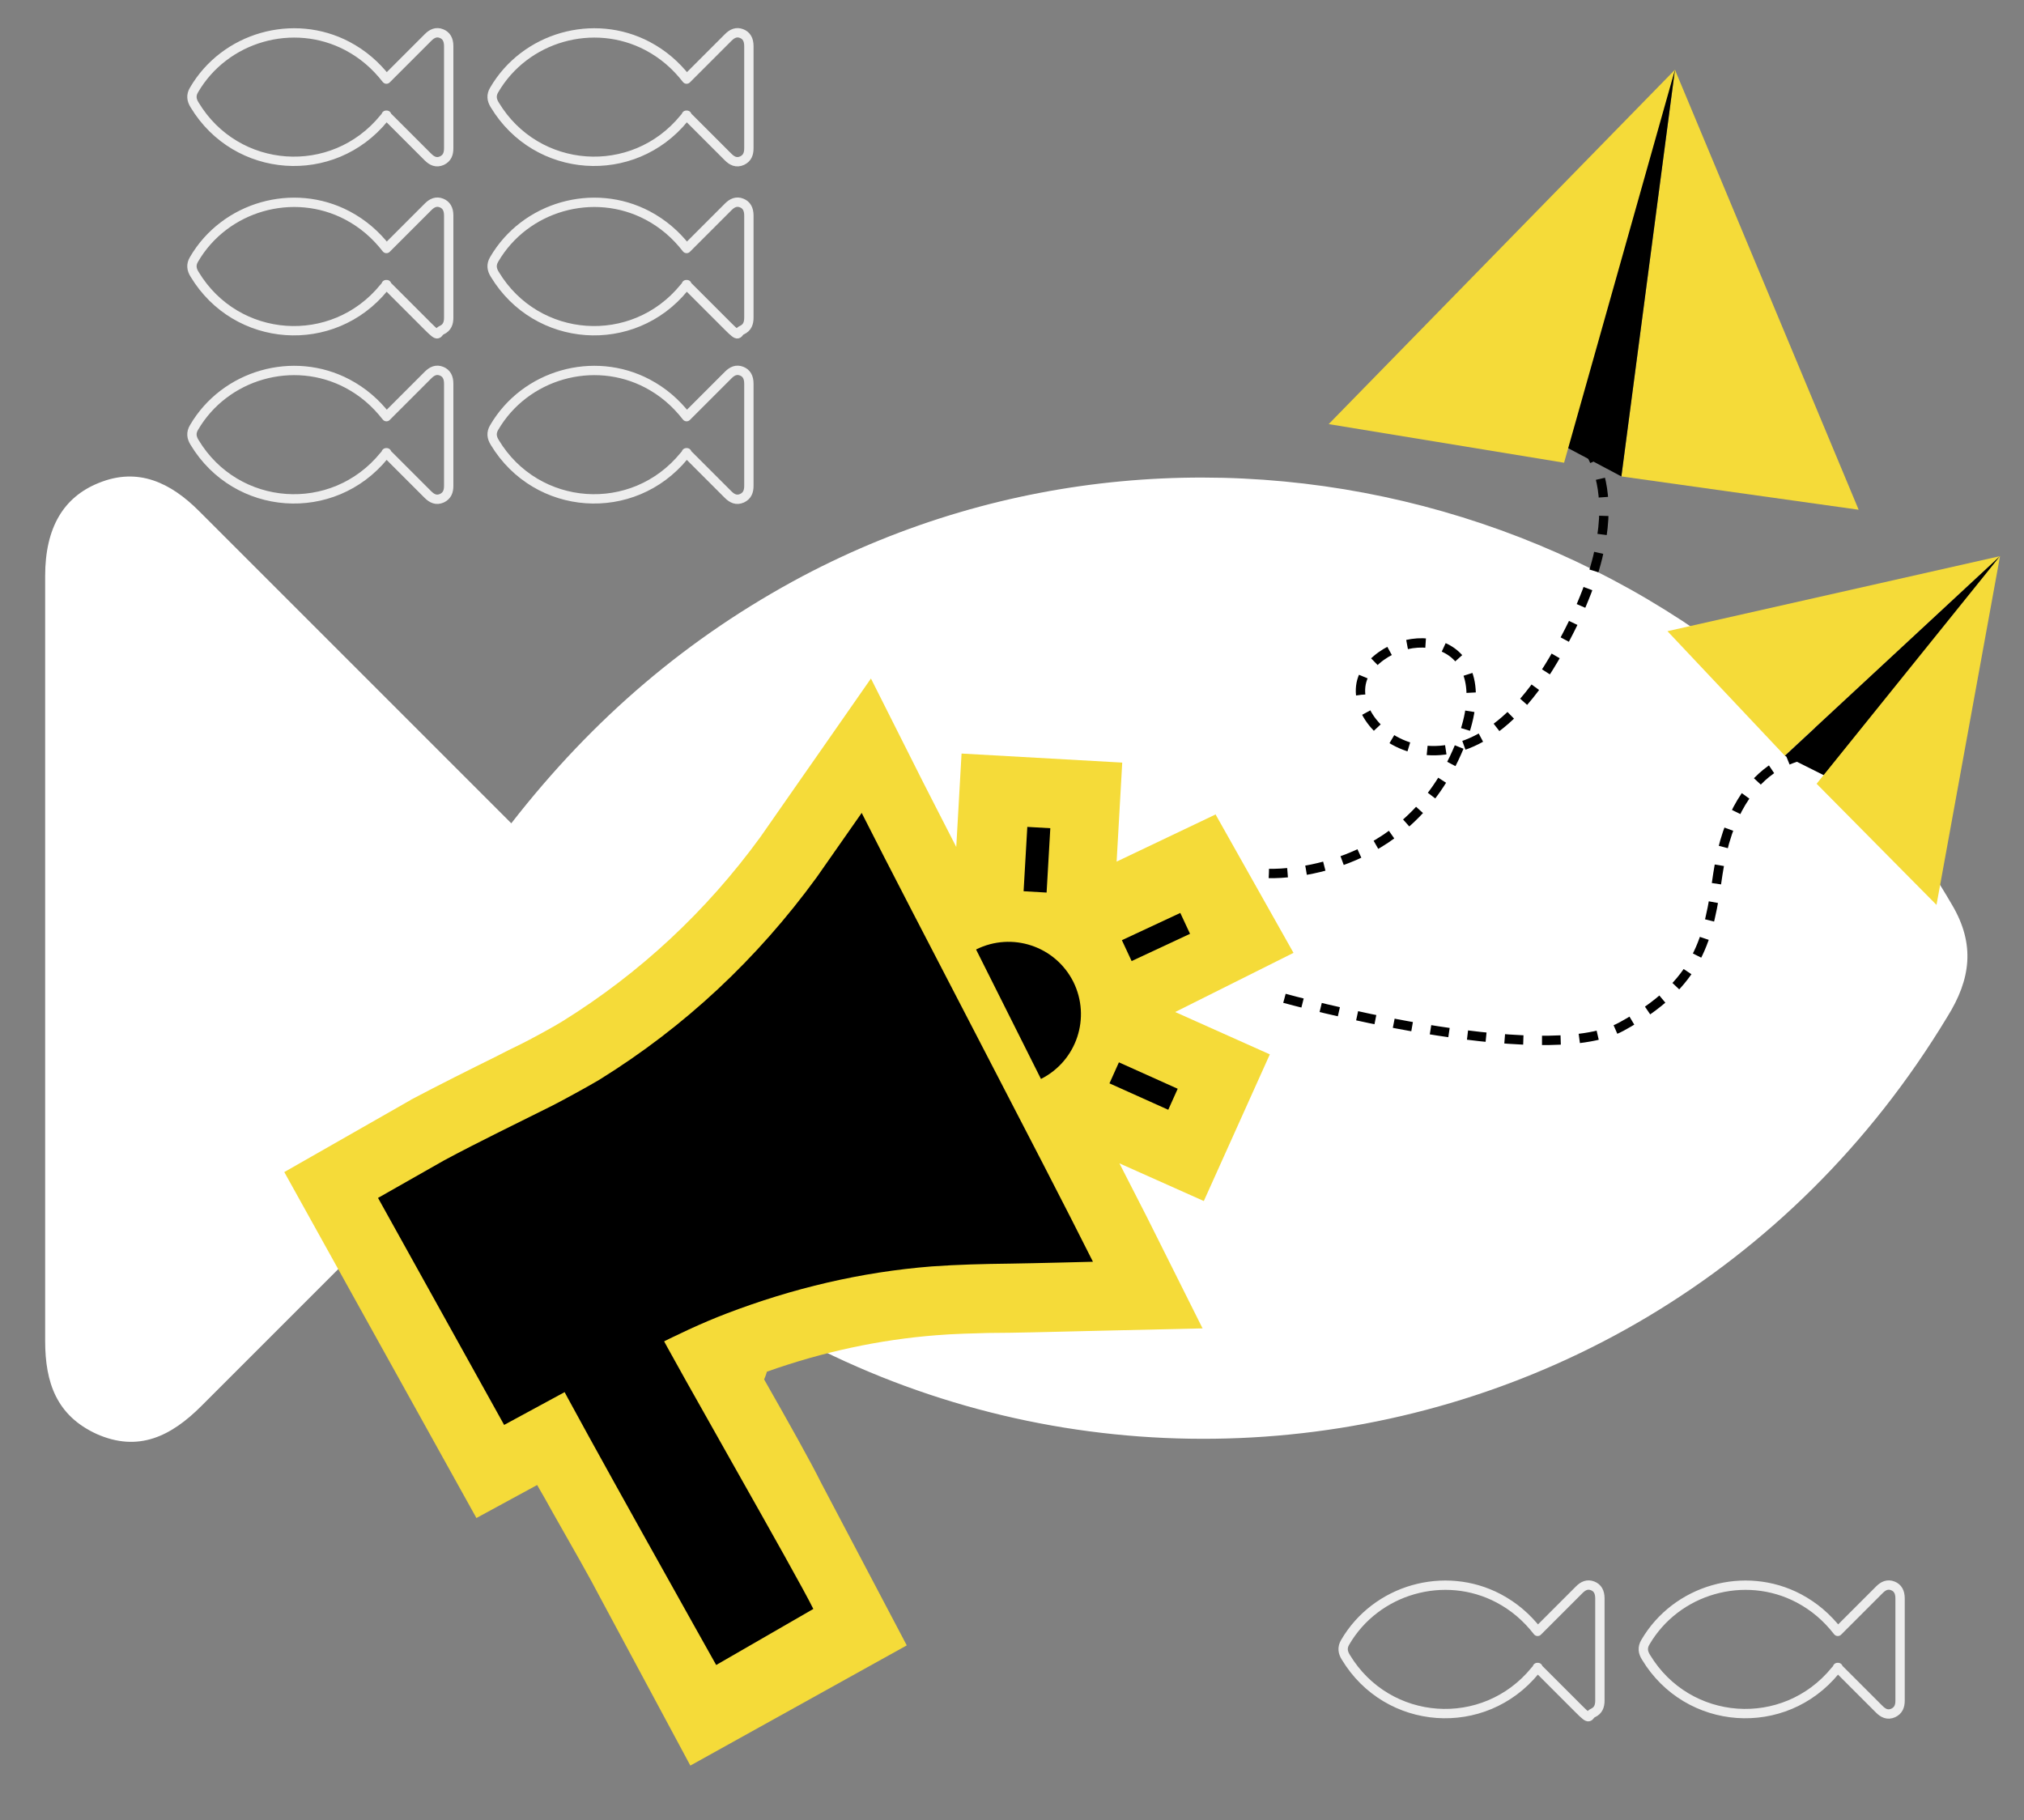 <svg xmlns="http://www.w3.org/2000/svg" id="Layer_1" viewBox="0 0 650 584.5"><rect x="0" y="0" width="650" height="584.5" fill="#808080" stroke="none"/><defs><style>      .st0 {        fill: #f5db39;      }      .st1 {        fill: #fff;      }      .st2 {        stroke: #000;        stroke-dasharray: 6 6 6 6 6 6;        stroke-miterlimit: 10;      }      .st2, .st3 {        fill: none;        stroke-width: 3px;      }      .st3 {        stroke: #ededed;        stroke-linecap: round;        stroke-linejoin: round;      }    </style></defs><path class="st1" d="M165,351.2h-1.5c3,3,4.5,5.2,6.7,7.5,122.8,150.5,354.9,134,455.2-32.2,7.5-12,9-23.2,1.5-35.9-74.1-127.3-238.8-174.4-369.1-105.6-36.7,19.5-67.4,45.7-93.6,79.4-3.7-3.7-6.7-6.7-9.7-9.7-29.9-29.9-60.6-60.6-90.6-90.6-9-9-19.5-14.2-32.2-9-11.2,4.5-17.2,14.2-17.2,29.9v245.6c0,13.5,3.7,24,16.5,29.9,13.5,6,24,.7,33.7-9,29.9-29.9,60.6-60.6,90.6-90.6,3-3,6-6,9.7-9v-.7Z"></path><g id="Layer_11"><g><g><g><path class="st0" d="M390.5,261.5l-31.9,15.2,1.8-31.8-51.6-2.9-1.7,30c-4.2-8.1-7.8-15.3-10.7-20.9l-16.7-33.2-35.5,50.9c-17.4,23.9-38.8,43.8-63.6,59.2-2.7,1.7-11,6.2-13.3,7.3-2.7,1.3-5.3,2.6-8,4-8.9,4.4-18.1,9-27.2,13.8l-.3.2-40.5,23.1,61.7,111.1,19.5-10.6c1.7,2.9,3.4,5.9,5.1,9,6.1,10.7,12.4,21.8,14.9,26.7l29.2,54.4,69.5-38.6-27.5-52.2c-3.2-6.5-10.5-19.5-18.3-33.2.4-1,.6-1.5.9-2.5,18-6.4,36.3-10.3,54.4-11.7,2.7-.2,5.6-.4,8.9-.5,5.1-.2,10.3-.3,15-.3,7.4-.1,25.9-.6,26.7-.6l34.9-.8-15.6-31.2c-2.9-5.9-6.8-13.3-11.1-21.8l27.1,12.1,21.2-47.1-30.4-13.6,38-19-25-44.4h.1Z"></path><g><g><path d="M276.7,261c16.2,32.1,58.2,112,74.3,144.2,0,0-19.1.5-26.5.6-8.4.1-16.9.3-25.3.9-22.7,1.8-44.6,7-65.8,15.1-16.5,6.3-31.8,15.2-47.7,22.9l-23.8,12.9-40.5-72.9,21.3-12.1c11.4-6.1,23-11.7,34.6-17.5,2.6-1.3,11.6-6.2,15.1-8.3,27.6-17.1,50.8-38.9,69.9-65.1l14.4-20.6h0Z"></path><path d="M178.7,441.9c-1.2-2.4-.5-4.4,2-5.6,8.1-4.1,16.1-8.1,24.2-12.2,2.6-1.3,4.6-.7,5.9,2,5.6,11.1,44.9,79.4,50.4,90.6l-31.2,18s-45.7-81.4-51.4-92.8Z"></path></g><rect x="363.6" y="338.5" width="7.4" height="20.7" transform="translate(-101.5 540.8) rotate(-65.8)"></rect><rect x="322.7" y="272.4" width="20.7" height="7.4" transform="translate(38.2 592.7) rotate(-86.7)"></rect><rect x="360.9" y="297.2" width="20.7" height="7.4" transform="translate(-92.4 185.1) rotate(-25)"></rect><path d="M313.5,304.9c11.5-5.7,25.4-1.1,31.2,10.4,5.7,11.5,1.1,25.4-10.4,31.2l-20.8-41.5h0Z"></path></g></g><g><path class="st2" d="M407.5,280.5s41,2,59.5-37-14.8-44.5-27.5-29c-13.3,16.3,27.3,51.9,59.3-2.5,30.7-52.1,8.6-70.9,8.6-70.9"></path><g><polygon class="st0" points="596.9 163.7 520.7 153 537.9 22.4 596.9 163.7"></polygon><polygon points="520.7 153 499.8 141.9 537.9 22.4 520.7 153"></polygon><polygon class="st0" points="537.9 22.4 502.3 148.6 426.7 136.2 537.9 22.4"></polygon></g></g><g><path class="st2" d="M412.5,320.6s82.9,22.9,108.2,9.1c25.3-13.8,28-28.4,31-49.1,5.9-40,32.3-38.6,32.3-38.6"></path><g><polygon class="st0" points="535.5 202.7 573.2 242.7 642.3 178.6 535.5 202.7"></polygon><polygon points="573.2 242.7 588.4 250.3 642.3 178.6 573.2 242.7"></polygon><polygon class="st0" points="642.3 178.6 583.4 251.7 621.9 290.6 642.3 178.6"></polygon></g></g></g><g><path class="st3" d="M493.7,535.6c.5.4.9.8,1.3,1.2,4,4,8.1,8.1,12.1,12.1s2.7,2,4.5,1.2c1.7-.8,2.2-2.2,2.2-4v-32.8c0-2.1-.8-3.4-2.3-4-1.7-.7-3.1,0-4.3,1.2-4,4-8.1,8.1-12.1,12.1-.4.4-.8.8-1.3,1.3-3.5-4.5-7.6-8-12.5-10.6-17.4-9.2-39.4-2.9-49.3,14.1-1,1.7-.8,3.2.2,4.8,13.4,22.2,44.4,24.4,60.8,4.3.3-.3.5-.6.9-1h-.2Z"></path><path class="st3" d="M590.1,535.6c.5.4.9.8,1.3,1.2l12.1,12.1c1.3,1.3,2.7,2,4.5,1.2,1.7-.8,2.2-2.2,2.2-4v-32.8c0-2.1-.8-3.4-2.3-4-1.7-.7-3.1,0-4.3,1.2l-12.1,12.1-1.3,1.3c-3.5-4.5-7.6-8-12.5-10.6-17.4-9.2-39.4-2.9-49.3,14.1-1,1.7-.8,3.2.2,4.8,13.4,22.2,44.4,24.4,60.8,4.3.3-.3.5-.6.9-1h-.2Z"></path></g><g><path class="st3" d="M124,91.5c.5.4.9.8,1.3,1.2,4,4,8.1,8.1,12.1,12.1s2.7,2,4.5,1.2c1.7-.8,2.2-2.2,2.2-4v-32.8c0-2.1-.8-3.4-2.3-4-1.7-.7-3.1,0-4.3,1.2-4,4-8.1,8.1-12.1,12.1l-1.3,1.3c-3.5-4.5-7.6-8-12.5-10.6-17.4-9.2-39.4-2.9-49.3,14.1-1,1.7-.8,3.2.2,4.8,13.4,22.2,44.4,24.4,60.8,4.3.3-.3.5-.6.9-1h-.2Z"></path><path class="st3" d="M124,145.5c.5.4.9.8,1.3,1.2l12.1,12.1c1.3,1.3,2.7,2,4.5,1.2,1.7-.8,2.2-2.2,2.2-4v-32.8c0-2.1-.8-3.4-2.3-4-1.7-.7-3.1,0-4.3,1.2-4,4-8.1,8.1-12.1,12.1-.4.4-.8.8-1.3,1.3-3.5-4.5-7.6-8-12.5-10.6-17.4-9.2-39.4-2.9-49.3,14.1-1,1.7-.8,3.2.2,4.8,13.4,22.2,44.4,24.4,60.8,4.3.3-.3.5-.6.9-1h-.2Z"></path><path class="st3" d="M220.4,91.5c.5.4.9.8,1.3,1.2,4,4,8.1,8.1,12.1,12.1s2.7,2,4.5,1.2c1.7-.8,2.2-2.2,2.2-4v-32.8c0-2.1-.8-3.4-2.3-4-1.7-.7-3.1,0-4.3,1.2-4,4-8.1,8.1-12.1,12.1-.4.4-.8.8-1.3,1.3-3.5-4.5-7.6-8-12.5-10.6-17.4-9.2-39.4-2.9-49.3,14.1-1,1.7-.8,3.2.2,4.8,13.4,22.2,44.4,24.4,60.8,4.3.3-.3.5-.6.9-1h-.2,0Z"></path><path class="st3" d="M124,37.1c.5.4.9.8,1.3,1.2,4,4,8.1,8.1,12.1,12.1,1.3,1.3,2.7,2,4.5,1.2,1.7-.8,2.2-2.2,2.2-4V14.8c0-2.1-.8-3.4-2.3-4-1.7-.7-3.1,0-4.3,1.2-4,4-8.1,8.1-12.1,12.1-.4.4-.8.8-1.3,1.3-3.5-4.5-7.6-8-12.5-10.6-17.4-9.2-39.4-2.9-49.3,14.1-1,1.7-.8,3.2.2,4.8,13.4,22.2,44.4,24.4,60.8,4.3.3-.3.5-.6.9-1h-.2Z"></path><path class="st3" d="M220.4,37.1c.5.4.9.8,1.3,1.2,4,4,8.1,8.1,12.1,12.1,1.3,1.3,2.7,2,4.5,1.2,1.7-.8,2.2-2.2,2.2-4V14.8c0-2.1-.8-3.4-2.3-4-1.7-.7-3.1,0-4.3,1.2-4,4-8.1,8.1-12.1,12.1-.4.4-.8.8-1.3,1.3-3.5-4.5-7.6-8-12.5-10.6-17.4-9.2-39.4-2.9-49.3,14.1-1,1.7-.8,3.2.2,4.8,13.4,22.2,44.4,24.4,60.8,4.3.3-.3.5-.6.9-1h-.2,0Z"></path><path class="st3" d="M220.4,145.5c.5.4.9.8,1.3,1.2l12.1,12.1c1.3,1.3,2.7,2,4.5,1.2,1.7-.8,2.2-2.2,2.2-4v-32.8c0-2.1-.8-3.4-2.3-4-1.7-.7-3.1,0-4.3,1.2l-12.1,12.1-1.3,1.3c-3.5-4.5-7.6-8-12.5-10.6-17.4-9.2-39.4-2.9-49.3,14.1-1,1.7-.8,3.2.2,4.8,13.4,22.2,44.4,24.4,60.8,4.3.3-.3.5-.6.9-1h-.2,0Z"></path></g></g></g></svg>